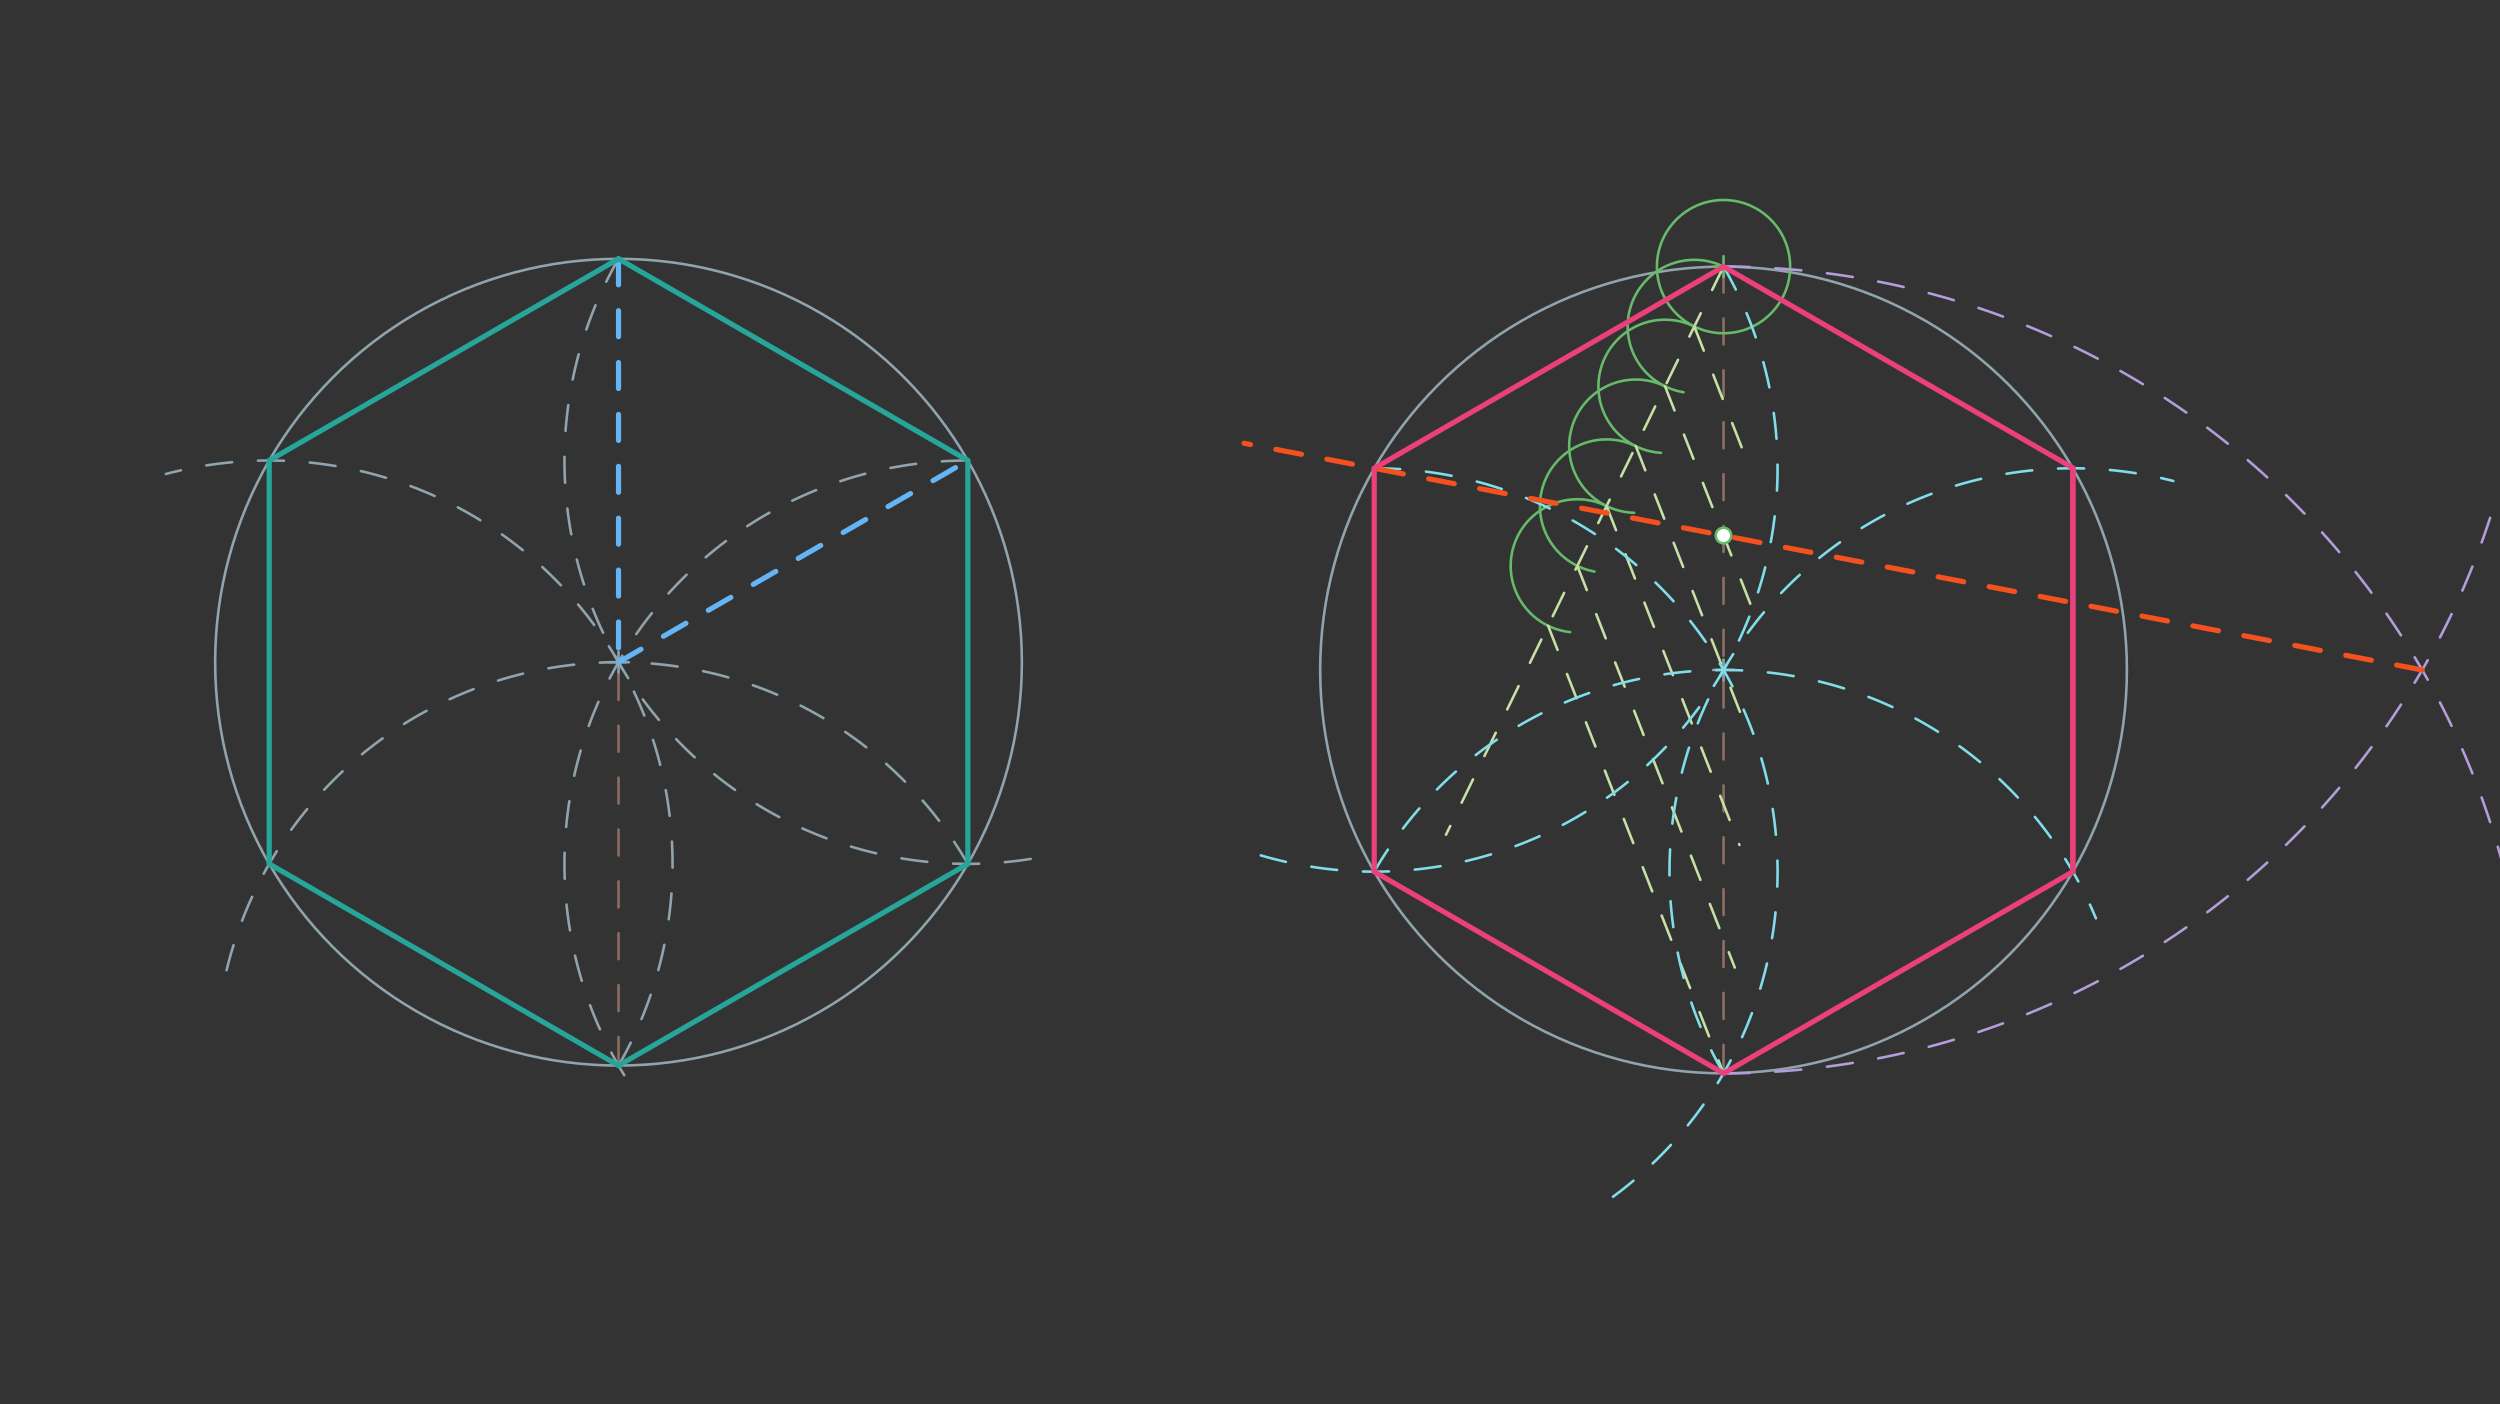 <svg xmlns="http://www.w3.org/2000/svg" class="svg--816" height="100%" preserveAspectRatio="xMidYMid meet" viewBox="0 0 963.78 541.417" width="100%"><rect x="0" y="0" width="963.78" height="541.417" fill="#333333" stroke="none"/><defs><marker id="marker-arrow" markerHeight="16" markerUnits="userSpaceOnUse" markerWidth="24" orient="auto-start-reverse" refX="24" refY="4" viewBox="0 0 24 8"><path d="M 0 0 L 24 4 L 0 8 z" stroke="inherit"></path></marker></defs><g class="aux-layer--949"><g class="element--733"><line stroke="#8D6E63" stroke-dasharray="10" stroke-linecap="round" stroke-width="1" x1="238.444" x2="238.444" y1="99.785" y2="410.785"></line></g><g class="element--733"><g class="center--a87"><line x1="234.444" y1="255.285" x2="242.444" y2="255.285" stroke="#90A4AE" stroke-width="1" stroke-linecap="round"></line><line x1="238.444" y1="251.285" x2="238.444" y2="259.285" stroke="#90A4AE" stroke-width="1" stroke-linecap="round"></line><circle class="hit--87b" cx="238.444" cy="255.285" r="4" stroke="none" fill="transparent"></circle></g><circle cx="238.444" cy="255.285" fill="none" r="155.5" stroke="#90A4AE" stroke-dasharray="none" stroke-width="1"></circle></g><g class="element--733"><line stroke="#8D6E63" stroke-dasharray="10" stroke-linecap="round" stroke-width="1" x1="664.444" x2="664.444" y1="102.785" y2="413.785"></line></g><g class="element--733"><g class="center--a87"><line x1="660.444" y1="258.285" x2="668.444" y2="258.285" stroke="#90A4AE" stroke-width="1" stroke-linecap="round"></line><line x1="664.444" y1="254.285" x2="664.444" y2="262.285" stroke="#90A4AE" stroke-width="1" stroke-linecap="round"></line><circle class="hit--87b" cx="664.444" cy="258.285" r="4" stroke="none" fill="transparent"></circle></g><circle cx="664.444" cy="258.285" fill="none" r="155.5" stroke="#90A4AE" stroke-dasharray="none" stroke-width="1"></circle></g><g class="element--733"><path d="M 238.444 99.785 A 155.5 155.5 0 0 0 398.775 330.902" fill="none" stroke="#90A4AE" stroke-dasharray="10" stroke-linecap="round" stroke-width="1"></path></g><g class="element--733"><path d="M 373.111 177.535 A 155.5 155.5 0 0 0 245.319 421.632" fill="none" stroke="#90A4AE" stroke-dasharray="10" stroke-linecap="round" stroke-width="1"></path></g><g class="element--733"><path d="M 373.111 333.035 A 155.5 155.5 0 0 0 86.494 377.752" fill="none" stroke="#90A4AE" stroke-dasharray="10" stroke-linecap="round" stroke-width="1"></path></g><g class="element--733"><path d="M 238.444 410.785 A 155.5 155.5 0 0 0 63.984 182.713" fill="none" stroke="#90A4AE" stroke-dasharray="10" stroke-linecap="round" stroke-width="1"></path></g><g class="element--733"><line stroke="#C5E1A5" stroke-dasharray="10" stroke-linecap="round" stroke-width="1" x1="664.444" x2="557.444" y1="102.785" y2="321.785"></line></g><g class="element--733"><g class="center--a87"><line x1="660.444" y1="102.785" x2="668.444" y2="102.785" stroke="#66BB6A" stroke-width="1" stroke-linecap="round"></line><line x1="664.444" y1="98.785" x2="664.444" y2="106.785" stroke="#66BB6A" stroke-width="1" stroke-linecap="round"></line><circle class="hit--87b" cx="664.444" cy="102.785" r="4" stroke="none" fill="transparent"></circle></g><circle cx="664.444" cy="102.785" fill="none" r="25.681" stroke="#66BB6A" stroke-dasharray="none" stroke-width="1"></circle></g><g class="element--733"><path d="M 664.444 102.785 A 25.681 25.681 0 1 0 648.998 151.198" fill="none" stroke="#66BB6A" stroke-dasharray="none" stroke-linecap="round" stroke-width="1"></path></g><g class="element--733"><path d="M 653.171 125.859 A 25.681 25.681 0 1 0 640.322 174.565" fill="none" stroke="#66BB6A" stroke-dasharray="none" stroke-linecap="round" stroke-width="1"></path></g><g class="element--733"><path d="M 641.897 148.933 A 25.681 25.681 0 1 0 629.986 197.68" fill="none" stroke="#66BB6A" stroke-dasharray="none" stroke-linecap="round" stroke-width="1"></path></g><g class="element--733"><path d="M 630.624 172.007 A 25.681 25.681 0 1 0 614.696 220.336" fill="none" stroke="#66BB6A" stroke-dasharray="none" stroke-linecap="round" stroke-width="1"></path></g><g class="element--733"><path d="M 619.35 195.081 A 25.681 25.681 0 1 0 605.312 243.686" fill="none" stroke="#66BB6A" stroke-dasharray="none" stroke-linecap="round" stroke-width="1"></path></g><g class="element--733"><line stroke="#C5E1A5" stroke-dasharray="10" stroke-linecap="round" stroke-width="1" x1="596.803" x2="664.444" y1="241.229" y2="413.785"></line></g><g class="element--733"><line stroke="#C5E1A5" stroke-dasharray="10" stroke-linecap="round" stroke-width="1" x1="608.076" x2="668.778" y1="218.155" y2="373.006"></line></g><g class="element--733"><line stroke="#C5E1A5" stroke-dasharray="10" stroke-linecap="round" stroke-width="1" x1="619.35" x2="670.555" y1="195.081" y2="325.707"></line></g><g class="element--733"><line stroke="#C5E1A5" stroke-dasharray="10" stroke-linecap="round" stroke-width="1" x1="630.624" x2="672.445" y1="172.007" y2="278.694"></line></g><g class="element--733"><line stroke="#C5E1A5" stroke-dasharray="10" stroke-linecap="round" stroke-width="1" x1="641.897" x2="677.7" y1="148.933" y2="240.266"></line></g><g class="element--733"><line stroke="#C5E1A5" stroke-dasharray="10" stroke-linecap="round" stroke-width="1" x1="653.171" x2="671.474" y1="125.859" y2="172.552"></line></g><g class="element--733"><path d="M 664.444 102.785 A 311 311 0 0 1 971.15 362.278" fill="none" stroke="#B39DDB" stroke-dasharray="10" stroke-linecap="round" stroke-width="1"></path></g><g class="element--733"><path d="M 664.444 413.785 A 311 311 0 0 0 962.482 191.635" fill="none" stroke="#B39DDB" stroke-dasharray="10" stroke-linecap="round" stroke-width="1"></path></g><g class="element--733"><path d="M 664.444 102.785 A 155.5 155.5 0 0 1 482.312 328.614" fill="none" stroke="#80DEEA" stroke-dasharray="10" stroke-linecap="round" stroke-width="1"></path></g><g class="element--733"><path d="M 529.777 180.535 A 155.5 155.5 0 0 1 621.087 461.903" fill="none" stroke="#80DEEA" stroke-dasharray="10" stroke-linecap="round" stroke-width="1"></path></g><g class="element--733"><path d="M 529.778 336.035 A 155.5 155.5 0 0 1 807.995 354.006" fill="none" stroke="#80DEEA" stroke-dasharray="10" stroke-linecap="round" stroke-width="1"></path></g><g class="element--733"><path d="M 664.445 413.785 A 155.5 155.5 0 0 1 837.831 185.432" fill="none" stroke="#80DEEA" stroke-dasharray="10" stroke-linecap="round" stroke-width="1"></path></g><g class="element--733"><circle cx="664.444" cy="206.451" r="3" stroke="#66BB6A" stroke-width="1" fill="#ffffff"></circle>}</g></g><g class="main-layer--75a"><g class="element--733"><line stroke="#64B5F6" stroke-dasharray="10" stroke-linecap="round" stroke-width="2" x1="238.444" x2="238.444" y1="99.785" y2="255.285"></line></g><g class="element--733"><line stroke="#64B5F6" stroke-dasharray="10" stroke-linecap="round" stroke-width="2" x1="238.444" x2="373.111" y1="255.285" y2="177.535"></line></g><g class="element--733"><line stroke="#26A69A" stroke-dasharray="none" stroke-linecap="round" stroke-width="2" x1="238.444" x2="373.111" y1="99.785" y2="177.535"></line></g><g class="element--733"><line stroke="#26A69A" stroke-dasharray="none" stroke-linecap="round" stroke-width="2" x1="373.111" x2="373.111" y1="177.535" y2="333.035"></line></g><g class="element--733"><line stroke="#26A69A" stroke-dasharray="none" stroke-linecap="round" stroke-width="2" x1="373.111" x2="238.444" y1="333.035" y2="410.785"></line></g><g class="element--733"><line stroke="#26A69A" stroke-dasharray="none" stroke-linecap="round" stroke-width="2" x1="238.444" x2="103.777" y1="410.785" y2="333.035"></line></g><g class="element--733"><line stroke="#26A69A" stroke-dasharray="none" stroke-linecap="round" stroke-width="2" x1="103.777" x2="103.777" y1="333.035" y2="177.535"></line></g><g class="element--733"><line stroke="#26A69A" stroke-dasharray="none" stroke-linecap="round" stroke-width="2" x1="103.777" x2="238.444" y1="177.535" y2="99.785"></line></g><g class="element--733"><line stroke="#F4511E" stroke-dasharray="10" stroke-linecap="round" stroke-width="2" x1="933.778" x2="479.595" y1="258.285" y2="170.877"></line></g><g class="element--733"><line stroke="#EC407A" stroke-dasharray="none" stroke-linecap="round" stroke-width="2" x1="664.444" x2="529.777" y1="102.785" y2="180.535"></line></g><g class="element--733"><line stroke="#EC407A" stroke-dasharray="none" stroke-linecap="round" stroke-width="2" x1="529.777" x2="529.778" y1="180.535" y2="336.035"></line></g><g class="element--733"><line stroke="#EC407A" stroke-dasharray="none" stroke-linecap="round" stroke-width="2" x1="529.778" x2="664.445" y1="336.035" y2="413.785"></line></g><g class="element--733"><line stroke="#EC407A" stroke-dasharray="none" stroke-linecap="round" stroke-width="2" x1="664.445" x2="799.111" y1="413.785" y2="336.035"></line></g><g class="element--733"><line stroke="#EC407A" stroke-dasharray="none" stroke-linecap="round" stroke-width="2" x1="799.111" x2="799.111" y1="336.035" y2="180.535"></line></g><g class="element--733"><line stroke="#EC407A" stroke-dasharray="none" stroke-linecap="round" stroke-width="2" x1="799.111" x2="664.444" y1="180.379" y2="102.785"></line></g><g class="element--733"><line stroke="#EC407A" stroke-dasharray="none" stroke-linecap="round" stroke-width="2" x1="799.111" x2="799.111" y1="336.035" y2="180.535"></line></g></g><g class="snaps-layer--ac6"></g><g class="temp-layer--52d"></g></svg>